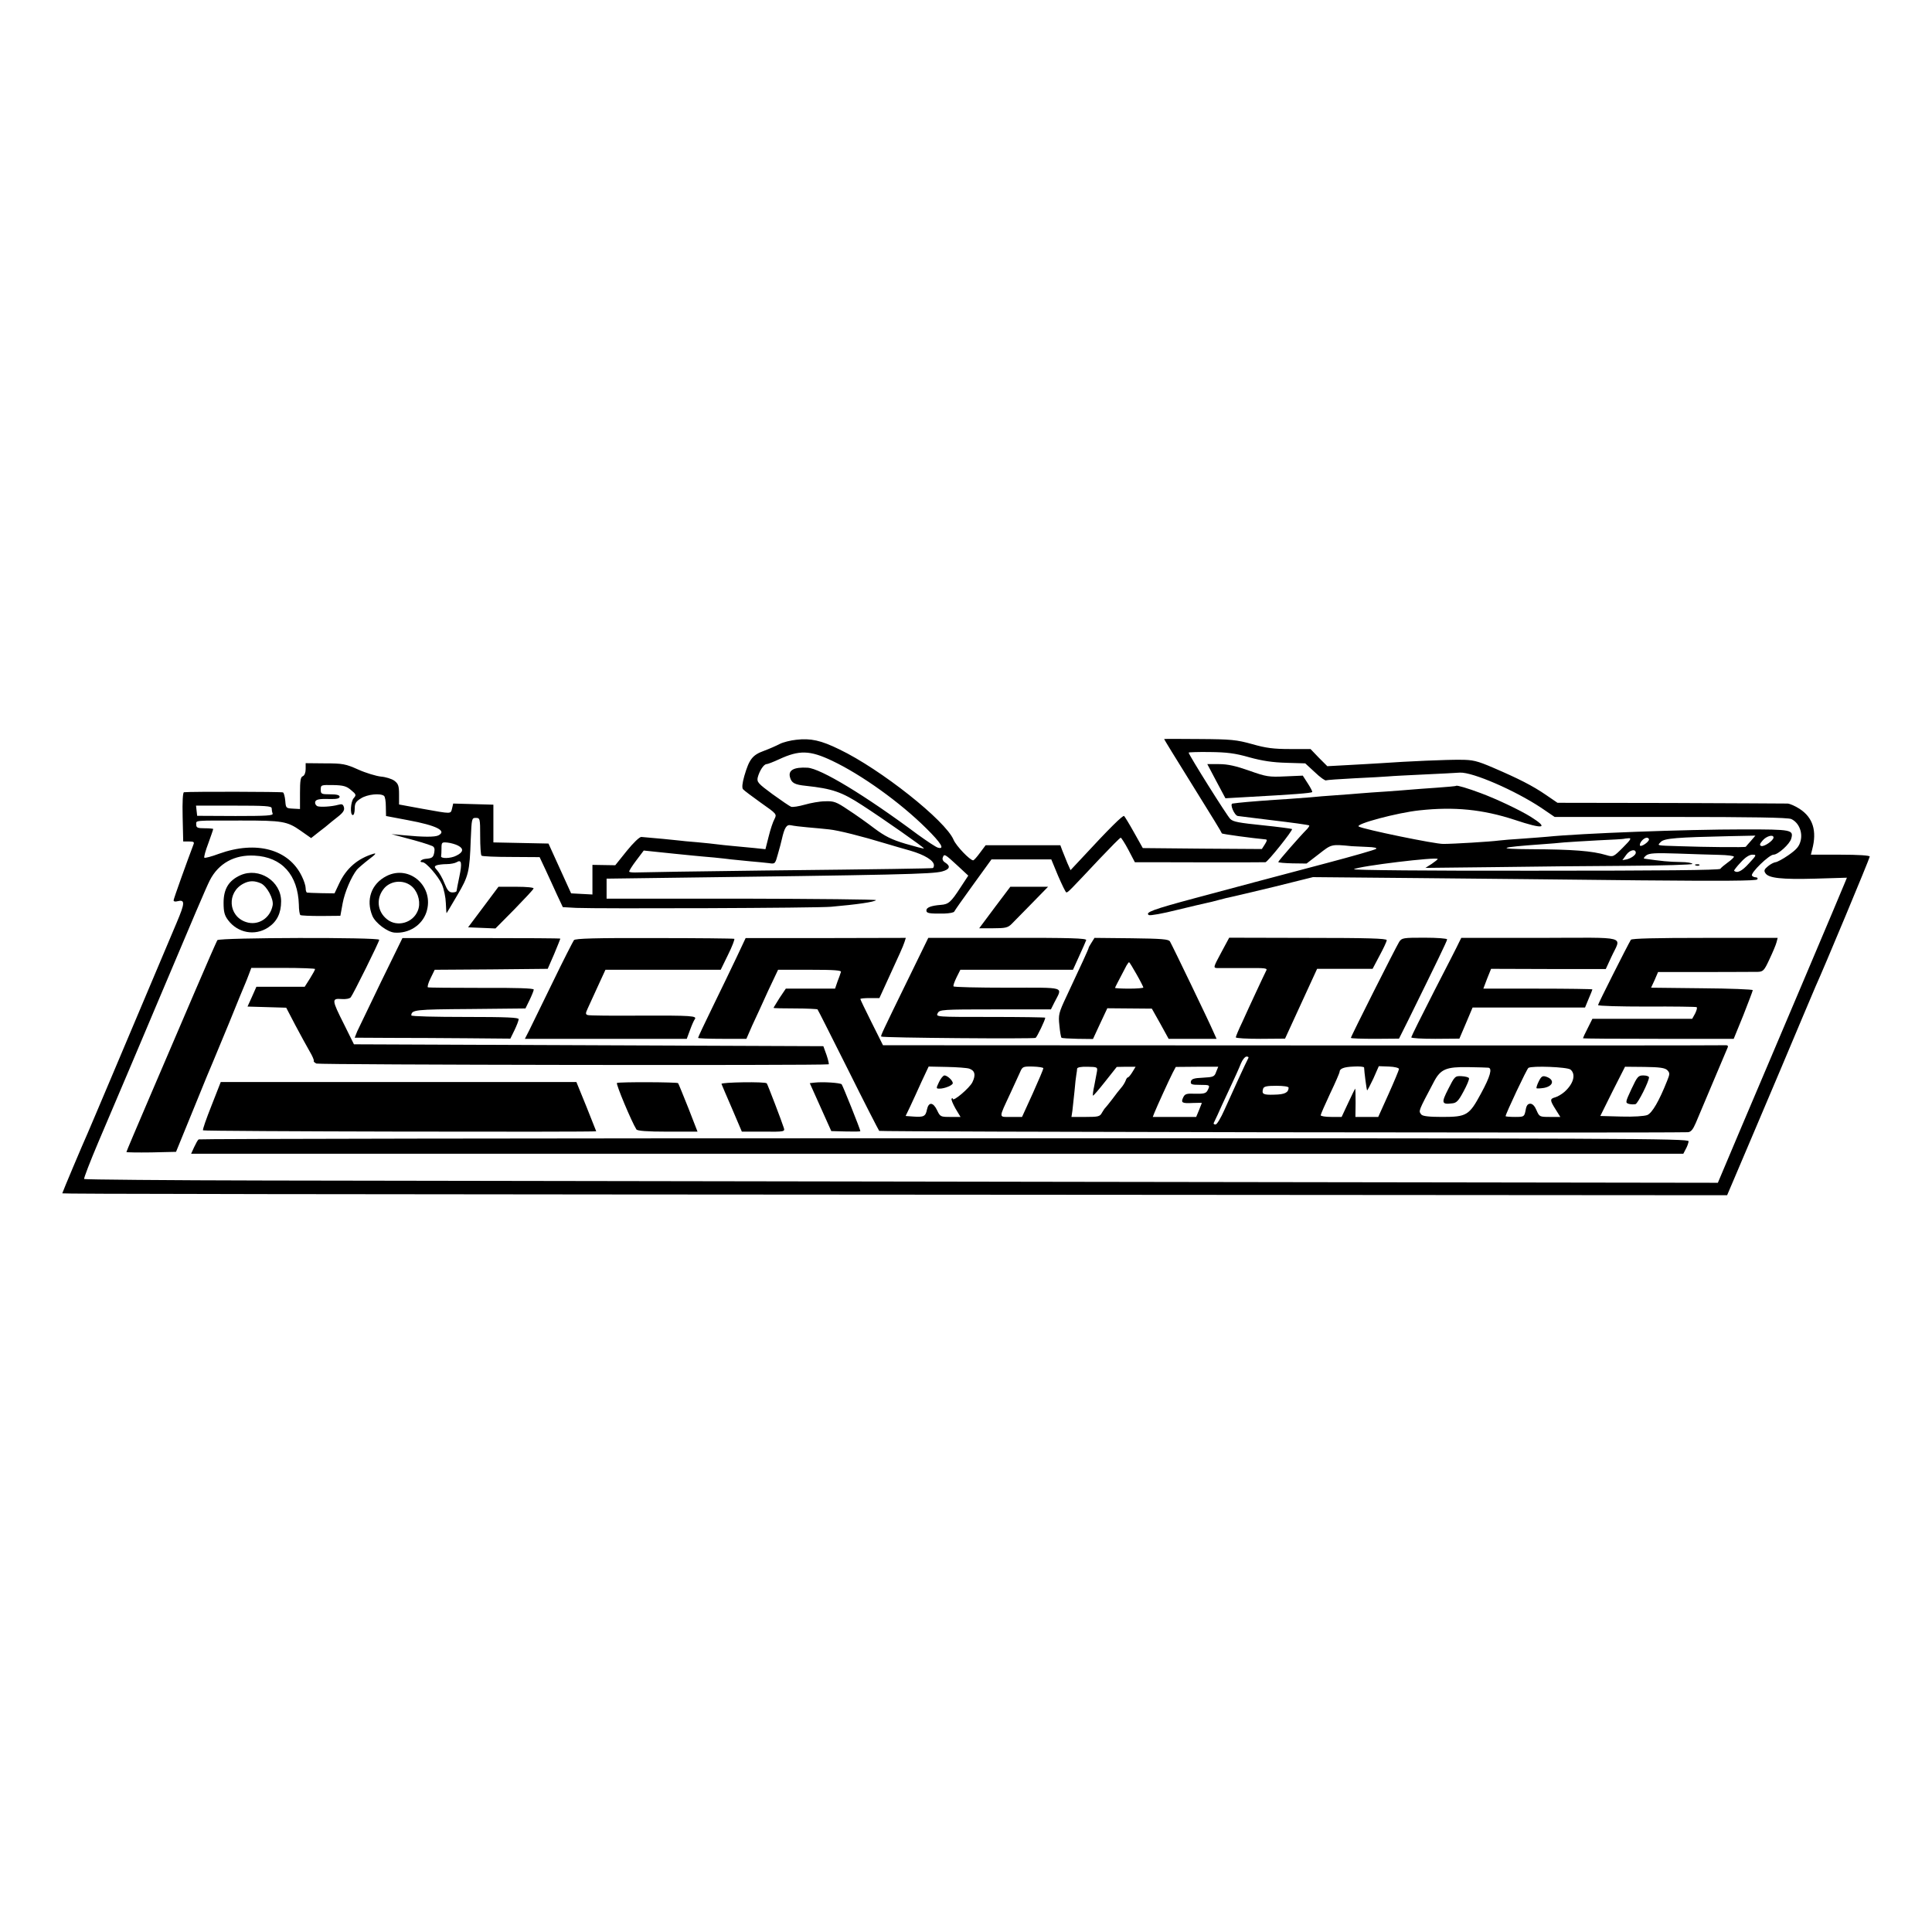 <?xml version="1.0" standalone="no"?>
<!DOCTYPE svg PUBLIC "-//W3C//DTD SVG 20010904//EN"
 "http://www.w3.org/TR/2001/REC-SVG-20010904/DTD/svg10.dtd">
<svg version="1.0" xmlns="http://www.w3.org/2000/svg"
 width="1024pt" height="1024pt" viewBox="0 0 1024 1024"
 preserveAspectRatio="xMidYMid meet">
<g transform="translate(0,1024) scale(0.1,-0.1)"
fill="#000000" stroke="none">
<path d="M4220 6319 c-30 -3 -69 -13 -87 -22 -17 -9 -55 -26 -85 -37 -60 -22
-77 -44 -103 -133 -11 -39 -13 -62 -7 -70 6 -7 49 -39 95 -72 84 -59 85 -60
72 -86 -8 -14 -22 -56 -31 -93 l-17 -67 -56 6 c-31 3 -83 8 -116 11 -33 3 -71
7 -85 9 -14 2 -61 7 -105 11 -44 3 -87 8 -95 9 -13 2 -150 15 -201 19 -10 0
-43 -32 -77 -74 l-61 -76 -60 1 -61 1 0 -79 0 -78 -57 3 -56 3 -60 132 -60
132 -146 3 -146 3 0 100 0 100 -106 3 -107 3 -6 -26 c-8 -30 1 -30 -156 -2
l-125 23 0 53 c0 46 -4 57 -25 73 -14 10 -46 20 -72 22 -25 3 -79 19 -119 37
-67 30 -83 33 -177 33 l-102 1 0 -31 c0 -19 -6 -34 -15 -38 -12 -4 -15 -24
-15 -90 l0 -84 -37 2 c-37 2 -38 3 -41 41 -2 22 -7 42 -12 45 -6 4 -487 5
-525 1 -6 -1 -9 -49 -7 -131 l3 -130 31 0 c25 0 29 -3 23 -17 -33 -87 -105
-287 -105 -295 0 -6 9 -8 19 -5 43 11 42 -8 -3 -114 -53 -126 -200 -473 -348
-824 -60 -143 -116 -273 -123 -290 -25 -55 -135 -316 -135 -320 0 -3 908 -5
5990 -8 l2834 -2 32 75 c17 41 71 167 119 280 99 233 171 403 249 589 30 71
61 144 69 163 41 89 287 679 287 688 0 6 -59 10 -156 10 l-156 0 7 28 c26 98
4 169 -67 215 -23 15 -51 27 -63 28 -11 0 -290 2 -620 3 l-600 1 -60 41 c-71
49 -146 87 -281 145 -86 37 -109 42 -174 42 -71 1 -278 -8 -420 -18 -36 -2
-114 -7 -175 -10 l-110 -6 -45 45 -44 46 -109 0 c-86 0 -127 5 -200 26 -83 23
-111 26 -280 27 -103 1 -187 1 -187 0 0 -2 62 -103 138 -225 125 -201 166
-268 168 -275 1 -4 166 -26 232 -32 9 -1 8 -7 -4 -26 l-16 -25 -315 2 -316 3
-46 82 c-25 45 -49 84 -53 88 -6 6 -78 -65 -225 -224 l-59 -63 -17 38 c-9 22
-21 51 -27 67 l-10 27 -198 0 -198 0 -30 -40 c-16 -22 -32 -40 -36 -40 -17 0
-90 76 -104 109 -42 101 -386 374 -605 479 -98 48 -152 60 -229 51z m190 -111
c156 -74 360 -220 500 -359 78 -77 99 -112 62 -102 -10 2 -58 34 -108 70 -282
210 -515 350 -584 354 -72 4 -103 -13 -93 -50 8 -31 25 -40 84 -46 140 -15
190 -32 299 -103 104 -67 330 -225 327 -229 -2 -2 -46 10 -98 25 -74 22 -109
40 -164 81 -38 29 -101 74 -140 99 -62 42 -76 47 -122 45 -28 0 -77 -9 -108
-18 -32 -9 -64 -14 -72 -11 -8 3 -52 33 -99 67 -76 56 -83 64 -78 88 9 35 32
71 47 71 6 0 37 12 67 26 106 49 162 48 280 -8z m2212 18 c69 -19 124 -27 196
-29 l100 -3 51 -47 c28 -27 55 -46 59 -43 4 2 73 7 152 11 80 4 161 8 180 10
19 2 103 6 185 10 83 4 169 8 193 10 68 3 291 -94 430 -186 l72 -49 615 0
c431 0 621 -3 639 -11 39 -18 61 -68 50 -114 -8 -31 -20 -46 -64 -77 -30 -21
-62 -38 -70 -38 -8 -1 -26 -10 -39 -21 -20 -16 -23 -24 -14 -37 16 -26 84 -34
265 -29 l167 5 -9 -22 c-4 -11 -105 -250 -224 -531 -119 -280 -269 -635 -334
-787 l-117 -277 -3365 5 c-1851 3 -3798 6 -4327 7 -529 1 -964 5 -967 8 -3 3
31 91 75 195 44 104 116 272 159 374 43 102 110 259 148 350 200 474 266 629
284 664 46 90 131 137 237 131 145 -7 230 -102 235 -260 0 -27 4 -52 8 -55 4
-3 53 -5 109 -5 l103 1 12 66 c11 60 46 141 76 179 7 8 36 33 63 54 35 26 42
35 25 30 -84 -25 -145 -77 -183 -159 l-24 -51 -69 1 c-38 1 -72 2 -76 3 -5 1
-8 11 -8 24 0 12 -9 40 -20 62 -69 144 -241 191 -439 120 -40 -15 -75 -24 -78
-21 -3 3 6 37 21 76 14 39 26 73 26 76 0 2 -20 4 -45 4 -38 0 -45 3 -45 20 0
23 -16 21 243 21 212 0 239 -4 309 -53 l57 -40 43 34 c24 18 45 35 48 38 3 3
24 20 47 38 31 24 40 37 36 53 -5 17 -10 19 -32 13 -32 -9 -92 -13 -109 -7 -6
3 -12 11 -12 18 0 17 16 22 77 20 38 -1 53 3 53 12 0 9 -15 13 -50 13 -47 0
-50 2 -50 25 0 25 2 25 66 24 54 -1 71 -6 95 -27 27 -22 28 -26 14 -42 -17
-18 -21 -90 -5 -90 6 0 10 15 10 34 0 28 6 38 34 55 33 21 101 28 121 13 6 -4
10 -29 10 -57 l1 -50 116 -22 c152 -28 209 -57 161 -81 -19 -9 -78 -9 -183 1
l-65 6 70 -19 c73 -19 119 -33 146 -44 11 -5 14 -15 11 -32 -5 -29 -11 -33
-46 -36 -24 -2 -38 -18 -16 -18 18 0 83 -74 102 -117 11 -25 20 -69 21 -99 1
-30 3 -54 4 -54 0 0 26 42 56 94 61 103 66 125 72 296 5 112 5 115 27 115 22
0 23 -3 23 -97 0 -53 3 -99 7 -103 3 -4 74 -7 157 -7 l151 -1 31 -66 c17 -36
44 -96 61 -133 l31 -66 71 -4 c125 -5 1278 -1 1351 6 136 12 228 25 238 35 4
4 -316 7 -710 8 l-718 0 0 53 0 53 225 3 c1333 17 1499 21 1553 35 41 11 47
28 17 47 -12 7 -17 18 -13 27 7 21 11 19 78 -43 l57 -53 -42 -64 c-50 -77 -63
-88 -103 -91 -52 -4 -77 -14 -77 -29 0 -16 14 -18 95 -17 27 1 51 5 53 11 2 5
47 69 100 142 l97 134 159 0 158 0 36 -87 c21 -48 40 -88 44 -88 9 0 19 11
176 178 58 61 108 112 112 112 3 0 22 -29 41 -65 l34 -65 95 0 c96 -1 575 -1
597 0 11 0 147 170 141 176 -3 2 -79 12 -148 19 -136 14 -163 19 -179 34 -16
14 -221 341 -221 352 0 2 51 4 113 3 88 -1 132 -6 209 -28z m-5182 -270 c0 -8
2 -20 5 -28 4 -11 -33 -13 -197 -13 l-203 1 -3 27 -3 27 200 0 c167 0 201 -2
201 -14z m2840 -101 c36 -3 88 -8 115 -11 48 -5 172 -36 300 -75 33 -10 92
-27 131 -38 75 -22 124 -52 124 -77 0 -8 -3 -15 -7 -15 -13 -2 -243 -6 -898
-13 -341 -4 -639 -9 -663 -10 -24 -1 -45 0 -47 4 -2 3 15 30 37 59 l40 53 57
-6 c31 -3 79 -8 106 -11 28 -3 73 -7 100 -10 28 -3 77 -7 110 -10 33 -3 74 -8
90 -10 17 -2 62 -6 100 -10 39 -3 84 -8 102 -10 31 -5 32 -3 46 48 8 28 18 64
21 79 14 62 25 79 48 74 13 -3 52 -8 88 -11z m-1852 -97 c31 -16 28 -35 -9
-53 -30 -16 -86 -17 -81 -2 1 4 2 22 2 41 0 32 2 33 33 30 17 -2 42 -9 55 -16z
m7 -163 c-8 -39 -15 -73 -15 -77 0 -5 -10 -8 -22 -8 -18 0 -27 11 -42 48 -10
26 -28 57 -38 68 -17 19 -17 22 -3 28 9 3 33 6 53 6 20 0 44 5 52 10 26 16 30
-3 15 -75z"/>
<path d="M6447 6099 l48 -90 105 6 c254 14 349 21 355 27 2 2 -8 22 -23 45
l-27 42 -93 -4 c-86 -4 -100 -2 -190 30 -71 25 -114 35 -160 35 l-63 0 48 -91z"/>
<path d="M7718 6075 c-1 -2 -48 -6 -103 -10 -55 -4 -116 -8 -135 -10 -19 -2
-78 -6 -130 -10 -52 -3 -115 -8 -140 -10 -25 -2 -83 -7 -130 -10 -47 -3 -107
-8 -135 -11 -27 -2 -81 -6 -120 -9 -76 -4 -228 -16 -260 -20 -11 -1 -25 -3
-32 -4 -17 -1 10 -64 28 -66 13 -2 45 -6 169 -21 119 -14 205 -26 209 -29 2
-2 -3 -10 -10 -18 -40 -40 -154 -171 -154 -176 0 -3 34 -6 75 -7 l75 -1 65 50
c68 53 64 53 175 42 17 -1 55 -3 84 -4 33 -1 51 -5 45 -10 -5 -5 -124 -39
-264 -76 -240 -63 -538 -143 -695 -185 -224 -60 -267 -76 -246 -90 7 -4 74 8
149 27 75 18 146 35 157 37 11 2 40 9 65 16 25 7 55 14 66 16 12 2 114 27 228
54 l205 51 553 -5 c304 -3 833 -8 1174 -12 445 -4 624 -3 628 5 4 6 0 11 -8
11 -8 0 -17 4 -20 9 -9 14 91 111 114 111 24 0 86 56 94 85 13 47 3 49 -251
49 -314 0 -866 -21 -1043 -39 -19 -2 -78 -6 -130 -10 -52 -3 -108 -8 -125 -10
-43 -6 -241 -18 -295 -18 -43 -1 -421 77 -448 92 -23 13 206 74 322 86 184 20
335 5 503 -50 156 -52 185 -46 86 16 -58 36 -183 95 -264 125 -69 26 -127 43
-131 39z m1562 -292 c-14 -15 -26 -30 -27 -31 -2 -4 -212 -2 -353 3 -125 4
-117 2 -97 23 19 19 87 24 357 30 l144 3 -24 -28z m120 18 c0 -16 -50 -50 -65
-45 -10 4 -9 11 8 30 20 23 57 33 57 15z m-798 -53 c-51 -51 -52 -51 -89 -40
-74 22 -177 30 -397 31 -191 1 -173 10 54 26 41 3 95 7 120 10 25 2 106 7 180
11 74 3 136 7 137 8 1 1 12 2 24 3 18 2 13 -7 -29 -49z m138 43 c0 -14 -44
-43 -48 -32 -4 13 19 40 36 41 6 0 12 -4 12 -9z m-70 -71 c0 -12 -26 -30 -49
-35 l-22 -4 21 29 c19 26 50 32 50 10z m443 -11 c42 -1 77 -5 77 -10 0 -4 -15
-18 -32 -30 -18 -13 -36 -28 -40 -34 -5 -7 -314 -10 -983 -10 -558 -1 -968 3
-959 8 29 17 444 67 444 54 0 -3 -15 -14 -32 -26 l-33 -21 360 4 c198 3 516 6
708 7 191 1 347 6 347 10 0 5 -28 10 -62 10 -63 1 -102 5 -193 18 -5 1 -1 8
10 17 16 12 46 14 165 10 80 -3 180 -6 223 -7z m156 -46 c-37 -41 -62 -53 -78
-38 -1 2 14 22 35 44 24 27 46 41 62 41 23 0 23 -2 -19 -47z"/>
<path d="M8988 5653 c7 -3 16 -2 19 1 4 3 -2 6 -13 5 -11 0 -14 -3 -6 -6z"/>
<path d="M1274 5601 c-62 -28 -89 -73 -89 -146 0 -48 5 -67 24 -92 51 -68 142
-85 212 -39 47 31 69 76 69 139 0 107 -117 182 -216 138z m109 -43 c32 -15 69
-84 62 -117 -13 -69 -78 -109 -141 -88 -95 31 -103 158 -13 204 31 16 58 16
92 1z"/>
<path d="M2049 5597 c-81 -41 -111 -126 -75 -212 16 -37 79 -85 117 -88 76 -6
146 39 169 108 44 134 -88 254 -211 192z m139 -60 c31 -32 43 -86 26 -125 -26
-64 -109 -87 -162 -45 -54 42 -60 115 -14 167 39 42 109 44 150 3z"/>
<path d="M2562 5433 l-81 -108 73 -3 72 -3 100 101 c54 56 101 105 102 111 2
5 -36 9 -91 9 l-95 0 -80 -107z"/>
<path d="M5272 5430 l-82 -110 74 0 c65 0 78 3 98 23 13 13 61 62 108 110 l85
87 -100 0 -100 0 -83 -110z"/>
<path d="M1152 5257 c-4 -7 -58 -129 -119 -272 -61 -143 -168 -392 -237 -553
-69 -161 -126 -295 -126 -298 0 -2 59 -3 132 -2 l131 3 94 230 c51 127 98 239
103 250 5 11 43 103 85 205 41 102 79 194 84 205 5 11 14 35 21 53 l12 32 169
0 c93 0 169 -3 169 -6 0 -4 -12 -26 -27 -50 l-28 -44 -128 0 -128 0 -23 -52
-24 -53 103 -3 102 -3 48 -92 c27 -51 61 -113 76 -139 15 -25 25 -49 22 -51
-2 -3 4 -9 14 -14 14 -7 2679 -11 2715 -4 3 0 -2 22 -11 49 l-17 47 -1244 5
-1244 5 -52 105 c-66 131 -67 139 -14 135 22 -2 43 2 49 9 13 16 151 294 151
305 0 14 -847 12 -858 -2z"/>
<path d="M2020 5037 c-62 -128 -119 -247 -127 -264 l-13 -33 187 -1 c104 0
289 -1 413 -2 l225 -2 22 45 c12 25 22 51 22 58 1 9 -62 12 -284 12 -157 0
-285 3 -285 8 1 30 20 32 310 34 l295 3 22 45 c12 25 22 50 22 55 1 7 -94 10
-276 9 -153 0 -281 1 -285 3 -4 2 2 24 14 48 l22 45 299 2 300 3 34 78 c18 44
33 80 33 82 0 2 -188 3 -419 3 l-418 0 -113 -231z"/>
<path d="M3042 5257 c-5 -7 -56 -106 -112 -222 -56 -115 -113 -231 -125 -256
l-23 -45 429 0 429 0 17 46 c9 25 20 50 25 57 15 19 -15 21 -290 20 -144 -1
-269 0 -277 3 -12 4 -12 9 0 35 8 17 32 69 54 118 l40 87 306 0 305 0 39 80
c22 44 36 82 33 84 -4 2 -195 4 -424 4 -310 1 -419 -2 -426 -11z"/>
<path d="M3904 5166 c-26 -55 -83 -173 -126 -261 -43 -88 -78 -162 -78 -166 0
-3 58 -5 128 -5 l128 0 31 71 c18 38 56 121 84 183 l53 112 169 0 c131 0 168
-3 164 -12 -2 -7 -10 -30 -18 -50 l-13 -38 -131 0 -130 0 -33 -49 c-17 -28
-32 -51 -32 -53 0 -2 51 -3 114 -3 63 0 117 -3 119 -5 3 -3 75 -147 162 -320
86 -173 161 -319 165 -324 6 -5 4052 -12 4286 -7 16 1 27 14 42 49 21 51 160
378 169 400 4 9 -1 13 -13 12 -10 -1 -1019 -2 -2241 -1 l-2223 1 -60 120 c-33
66 -60 122 -60 125 0 3 23 5 51 5 l50 0 38 83 c70 152 88 192 95 214 l7 22
-424 -1 -425 0 -48 -102z m2713 -533 c-10 -17 -95 -203 -127 -275 -19 -43 -40
-78 -47 -78 -8 0 -12 3 -10 8 2 4 11 23 20 42 8 19 36 80 62 135 26 55 54 117
62 138 8 20 22 37 30 37 8 0 12 -3 10 -7z m-1480 -57 c30 -10 36 -33 17 -72
-15 -31 -104 -106 -104 -88 0 4 -3 5 -6 1 -4 -3 6 -27 20 -52 l27 -45 -54 0
c-51 0 -54 1 -70 35 -21 44 -45 46 -54 4 -7 -36 -17 -41 -72 -37 l-41 3 24 50
c13 28 40 86 60 131 l38 81 96 -2 c53 -1 107 -5 119 -9z m393 2 c0 -5 -25 -64
-56 -133 l-57 -125 -58 0 c-68 0 -67 -11 -4 125 20 44 43 94 51 111 13 31 16
32 69 31 30 -1 55 -5 55 -9z m284 -18 c-3 -14 -9 -47 -14 -74 -6 -27 -9 -51
-7 -53 2 -2 31 32 65 75 l61 77 50 1 50 0 -17 -28 c-9 -15 -20 -28 -23 -28 -4
0 -10 -8 -13 -18 -4 -10 -14 -27 -24 -38 -9 -10 -30 -37 -46 -59 -17 -22 -33
-42 -36 -45 -4 -3 -12 -15 -19 -27 -11 -21 -19 -23 -87 -23 l-75 0 5 33 c2 17
7 64 11 102 3 39 8 79 10 90 2 11 4 25 4 31 1 7 22 11 55 10 52 -1 54 -2 50
-26z m632 -1 c-9 -26 -15 -28 -70 -31 -49 -2 -61 -7 -64 -20 -3 -15 4 -18 47
-18 55 0 56 -1 41 -30 -8 -15 -20 -18 -65 -17 -47 2 -55 -1 -64 -20 -13 -28
-6 -32 52 -29 26 1 47 1 47 0 0 -1 -7 -18 -15 -38 l-15 -36 -115 0 -115 0 9
23 c12 30 78 175 97 212 l16 30 112 1 113 0 -11 -27z m784 23 c1 -24 13 -118
16 -121 1 -2 16 26 33 62 l29 66 54 -2 c29 -1 53 -7 53 -13 0 -5 -25 -65 -55
-132 l-55 -122 -60 0 -61 0 1 75 c0 41 -1 75 -2 75 -1 0 -18 -34 -37 -75 l-35
-75 -55 0 c-31 0 -56 4 -56 9 0 5 23 57 50 115 28 58 50 110 50 114 0 18 22
27 75 29 30 2 55 -1 55 -5z m658 -1 c23 -2 11 -46 -38 -136 -63 -117 -76 -125
-206 -125 -70 0 -104 4 -111 13 -15 20 -17 14 69 177 34 63 64 76 179 74 52
-1 100 -2 107 -3z m436 -10 c30 -25 16 -76 -33 -119 -14 -12 -36 -25 -48 -28
-29 -8 -29 -15 2 -64 l25 -40 -55 0 c-55 0 -56 1 -71 35 -9 22 -21 35 -33 35
-14 0 -21 -10 -25 -35 -7 -34 -8 -35 -56 -35 -28 0 -50 2 -50 4 0 12 113 252
121 256 19 12 206 5 223 -9z m513 -3 c14 -15 14 -20 -1 -57 -42 -106 -79 -170
-105 -181 -16 -6 -73 -10 -138 -8 l-111 3 65 131 66 130 104 -1 c80 -1 107 -5
120 -17z m-2007 -93 c-1 -26 -20 -36 -76 -37 -59 -2 -68 3 -59 32 4 12 21 15
70 15 38 0 65 -4 65 -10z"/>
<path d="M4977 4505 c-16 -34 -16 -35 3 -35 27 0 70 18 70 29 0 14 -29 41 -44
41 -7 0 -20 -16 -29 -35z"/>
<path d="M7676 4468 c-38 -74 -35 -83 21 -76 23 2 34 14 60 63 18 33 31 64 29
70 -1 5 -19 10 -39 11 -35 2 -37 -1 -71 -68z"/>
<path d="M8156 4509 c-9 -18 -14 -34 -12 -37 3 -2 21 -1 40 2 51 10 57 45 9
60 -17 5 -24 1 -37 -25z"/>
<path d="M8647 4468 c-33 -71 -33 -73 -13 -79 12 -3 27 -3 35 -1 13 5 71 120
71 142 0 5 -13 10 -30 10 -27 0 -32 -6 -63 -72z"/>
<path d="M4819 5062 c-148 -303 -152 -312 -148 -316 7 -7 808 -13 818 -7 8 6
51 95 51 107 0 2 -131 4 -290 4 -288 0 -291 0 -280 20 10 19 21 20 305 20
l295 0 19 38 c43 85 67 77 -250 77 -155 0 -283 3 -285 7 -3 4 5 25 16 48 l20
40 299 0 298 0 33 73 c18 39 35 78 37 84 4 10 -86 13 -416 12 l-421 0 -101
-207z"/>
<path d="M5786 5245 c-9 -14 -16 -26 -16 -29 0 -5 -39 -90 -117 -256 -42 -89
-44 -99 -38 -155 3 -33 8 -62 11 -65 3 -3 42 -5 86 -6 l81 -1 38 82 38 81 118
-1 118 -1 45 -80 44 -80 127 0 127 0 -18 40 c-21 49 -216 454 -229 476 -7 12
-42 15 -204 17 l-196 2 -15 -24z m238 -169 c20 -35 36 -67 36 -70 0 -3 -34 -6
-75 -6 -41 0 -75 2 -75 4 0 3 15 31 61 119 6 9 11 17 13 17 3 0 20 -29 40 -64z"/>
<path d="M6472 5190 c-42 -78 -42 -80 -20 -81 13 0 78 0 146 0 114 1 122 0
112 -16 -5 -10 -28 -58 -51 -108 -23 -49 -57 -123 -75 -163 -19 -39 -34 -76
-34 -80 0 -5 59 -8 131 -8 l130 1 85 185 85 185 147 0 147 0 37 70 c21 39 38
75 38 82 0 9 -100 12 -417 12 l-418 1 -43 -80z"/>
<path d="M7416 5248 c-19 -31 -256 -501 -256 -509 0 -3 57 -5 128 -5 l127 1
50 100 c151 307 205 418 205 426 0 5 -54 9 -120 9 -113 0 -120 -1 -134 -22z"/>
<path d="M7734 5247 c-5 -12 -65 -129 -132 -259 -67 -131 -122 -242 -122 -246
0 -5 57 -8 127 -8 l128 1 35 82 35 83 298 0 298 0 19 46 c11 25 20 48 20 50 0
2 -130 4 -289 4 l-289 0 20 53 21 52 304 -1 304 0 29 63 c53 116 102 103 -377
102 l-418 0 -11 -22z"/>
<path d="M8644 5259 c-19 -32 -174 -339 -174 -346 0 -5 116 -8 258 -8 141 1
260 -1 264 -3 5 -2 1 -16 -7 -33 l-16 -29 -264 0 -265 0 -25 -50 c-14 -27 -25
-51 -25 -53 0 -2 180 -3 400 -3 l399 0 51 125 c27 69 50 129 50 133 0 4 -121
9 -270 10 l-269 3 19 41 18 42 249 0 c136 0 262 1 280 1 28 1 34 7 62 68 17
36 34 76 37 89 l6 23 -386 0 c-261 0 -387 -3 -392 -10z"/>
<path d="M1121 4380 c-27 -68 -48 -127 -45 -131 3 -6 2084 -10 2084 -5 0 1
-24 60 -52 131 l-53 130 -942 0 -943 0 -49 -125z"/>
<path d="M3270 4500 c-7 -4 78 -207 103 -246 4 -8 58 -12 165 -12 l159 0 -49
126 c-28 70 -52 129 -54 131 -6 6 -315 7 -324 1z"/>
<path d="M3824 4495 c2 -5 27 -65 56 -131 l52 -122 115 0 c112 -1 114 0 107
21 -8 27 -86 231 -90 235 -7 10 -244 6 -240 -3z"/>
<path d="M4318 4502 l-26 -3 57 -127 57 -127 77 -2 c42 -1 77 -1 77 2 0 9 -93
241 -99 248 -8 8 -99 14 -143 9z"/>
<path d="M1053 4201 c-5 -3 -15 -22 -24 -41 l-16 -35 3954 0 3955 0 13 25 c8
14 14 32 15 41 0 15 -322 16 -3945 16 -2169 0 -3948 -3 -3952 -6z"/>
</g>
</svg>
